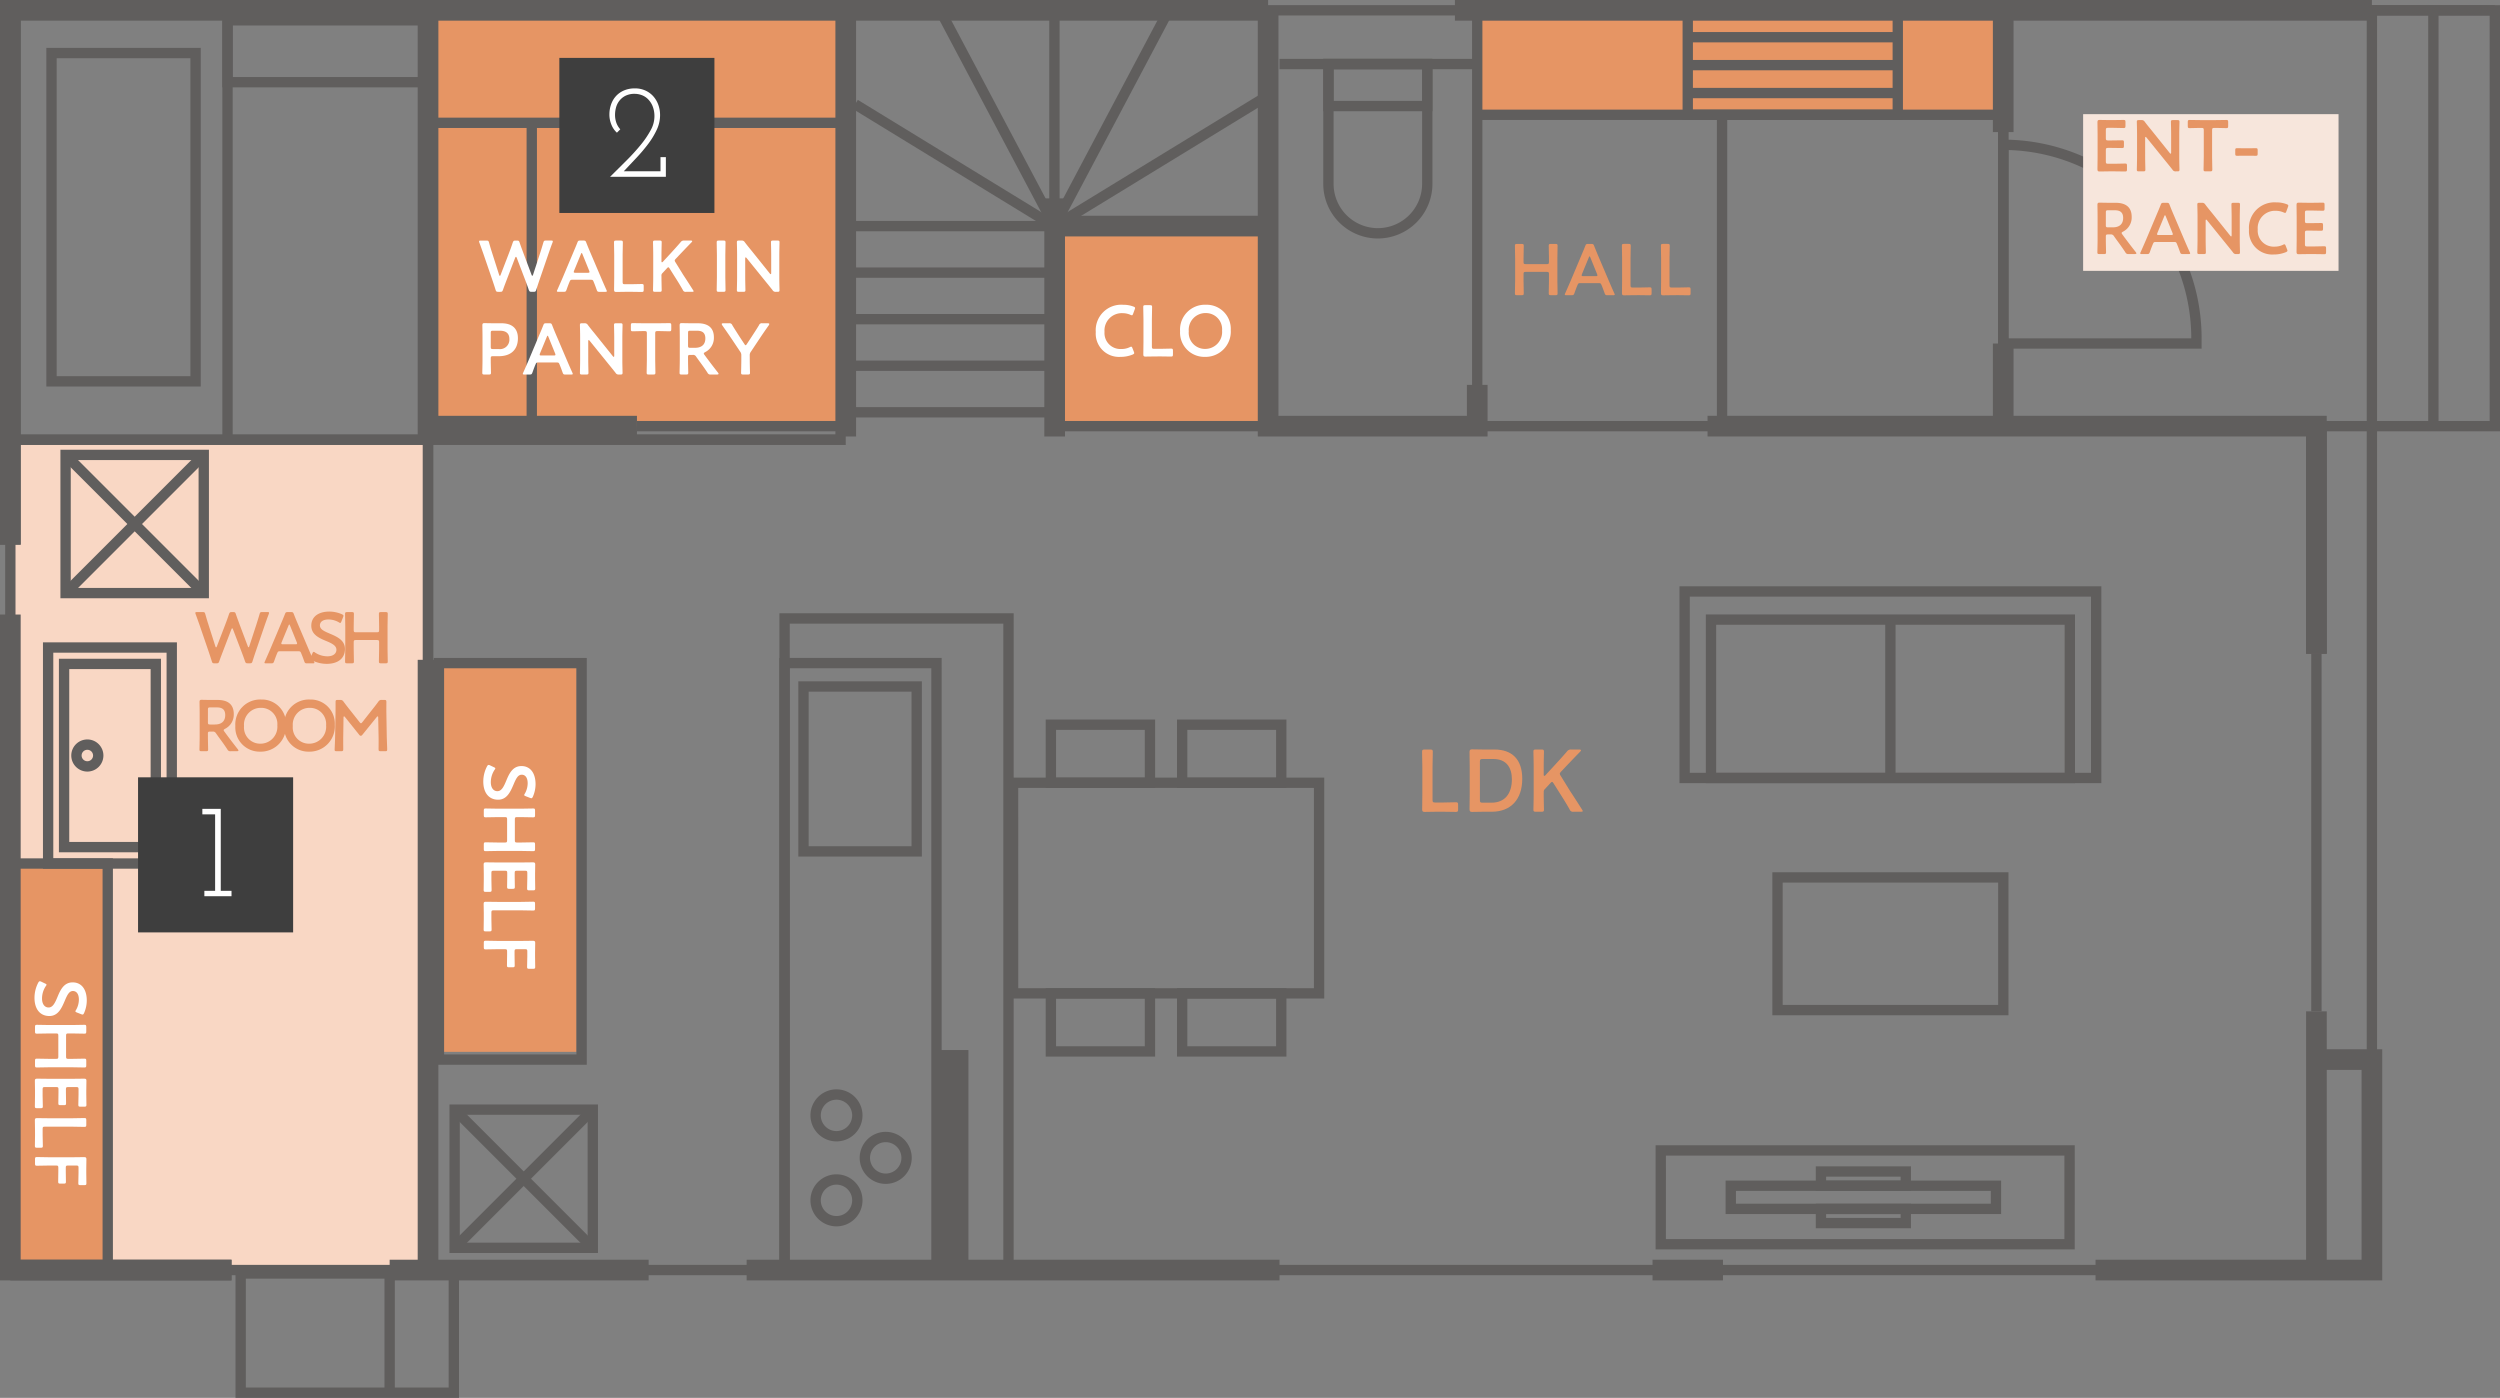 <svg xmlns="http://www.w3.org/2000/svg" width="483.632" height="270.417" viewBox="0 0 483.632 270.417">
  <rect x="0" y="0" width="483.632" height="270.417" fill="#808080" stroke="none"/>
  <g id="グループ_698" data-name="グループ 698" transform="translate(-220 -8723)">
    <g id="グループ_605" data-name="グループ 605" transform="translate(-1259.02 9567.904)">
      <rect id="長方形_1062" data-name="長方形 1062" width="80.806" height="160.643" transform="translate(1481.02 -759.851)" fill="#f9d7c4"/>
      <rect id="長方形_1063" data-name="長方形 1063" width="26.634" height="75.203" transform="translate(1563.933 -716.626)" fill="#e69564"/>
      <rect id="長方形_1064" data-name="長方形 1064" width="18.844" height="78.314" transform="translate(1481.02 -677.854)" fill="#e69564"/>
      <rect id="長方形_1065" data-name="長方形 1065" width="80.806" height="80.441" transform="translate(1561.825 -842.905)" fill="#e69564"/>
      <rect id="長方形_1066" data-name="長方形 1066" width="41.296" height="38.702" transform="translate(1683.045 -801.166)" fill="#e69564"/>
      <rect id="長方形_1067" data-name="長方形 1067" width="19.879" height="101.752" transform="translate(1866.546 -842.577) rotate(90)" fill="#e69564"/>
      <g id="グループ_579" data-name="グループ 579">
        <rect id="長方形_1068" data-name="長方形 1068" width="40.629" height="2" transform="translate(1805.521 -833.305)" fill="#605e5d"/>
        <rect id="長方形_1069" data-name="長方形 1069" width="40.629" height="2" transform="translate(1805.521 -838.706)" fill="#605e5d"/>
        <rect id="長方形_1070" data-name="長方形 1070" width="40.629" height="2" transform="translate(1805.521 -827.904)" fill="#605e5d"/>
        <rect id="長方形_1071" data-name="長方形 1071" width="101.752" height="2" transform="translate(1764.794 -823.698)" fill="#605e5d"/>
      </g>
      <path id="パス_2850" data-name="パス 2850" d="M1847.149-821.7H1804.52v-21.879h42.629Zm-40.629-2h38.629v-17.879H1806.52Z" fill="#605e5d"/>
      <rect id="長方形_1072" data-name="長方形 1072" width="2" height="80.441" transform="translate(1948.761 -842.905)" fill="#605e5d"/>
      <rect id="長方形_1073" data-name="長方形 1073" width="2" height="80.441" transform="translate(1763.794 -842.905)" fill="#605e5d"/>
      <path id="パス_2851" data-name="パス 2851" d="M1938.869-598.208H1480.02v-245.7h458.849Zm-456.849-2h454.849v-241.7H1482.02Z" fill="#605e5d"/>
      <rect id="長方形_1074" data-name="長方形 1074" width="37.78" height="2" transform="translate(1726.545 -833.516)" fill="#605e5d"/>
      <g id="グループ_580" data-name="グループ 580">
        <path id="パス_2852" data-name="パス 2852" d="M1745.569-798.768a10.572,10.572,0,0,1-10.561-10.56v-24.188h21.122v24.188A10.572,10.572,0,0,1,1745.569-798.768Zm-8.561-32.748v22.188a8.57,8.57,0,0,0,8.561,8.56,8.57,8.57,0,0,0,8.561-8.56v-22.188Z" fill="#605e5d"/>
        <path id="パス_2853" data-name="パス 2853" d="M1756.13-823.384h-21.122v-10.132h21.122Zm-19.122-2h17.122v-6.132h-17.122Z" fill="#605e5d"/>
      </g>
      <g id="グループ_581" data-name="グループ 581">
        <rect id="長方形_1075" data-name="長方形 1075" width="38.766" height="2" transform="translate(1644.234 -775.154)" fill="#605e5d"/>
        <rect id="長方形_1076" data-name="長方形 1076" width="38.766" height="2" transform="translate(1644.234 -784.158)" fill="#605e5d"/>
        <rect id="長方形_1077" data-name="長方形 1077" width="38.766" height="2" transform="translate(1644.234 -793.162)" fill="#605e5d"/>
        <rect id="長方形_1078" data-name="長方形 1078" width="38.766" height="2" transform="translate(1644.234 -802.166)" fill="#605e5d"/>
        <rect id="長方形_1079" data-name="長方形 1079" width="2" height="45.185" transform="matrix(0.522, -0.853, 0.853, 0.522, 1643.925, -823.877)" fill="#605e5d"/>
        <rect id="長方形_1080" data-name="長方形 1080" width="2" height="48.735" transform="translate(1659.3 -843.762) rotate(-27.916)" fill="#605e5d"/>
        <rect id="長方形_1081" data-name="長方形 1081" width="42.094" height="4" transform="translate(1683 -803.166)" fill="#605e5d"/>
        <rect id="長方形_1082" data-name="長方形 1082" width="48.731" height="2" transform="translate(1682.48 -802.017) rotate(-31.439)" fill="#605e5d"/>
        <rect id="長方形_1083" data-name="長方形 1083" width="48.736" height="2" transform="matrix(0.468, -0.884, 0.884, 0.468, 1682.116, -801.634)" fill="#605e5d"/>
        <rect id="長方形_1084" data-name="長方形 1084" width="2" height="42.863" transform="translate(1682 -842.577)" fill="#605e5d"/>
      </g>
      <path id="パス_2854" data-name="パス 2854" d="M1483.02-739.54h-4V-844.9h245.322v4H1483.02Z" fill="#605e5d"/>
      <rect id="長方形_1085" data-name="長方形 1085" width="4" height="103.364" transform="translate(1479.02 -842.905)" fill="#605e5d"/>
      <path id="パス_2855" data-name="パス 2855" d="M1523.807-597.208H1479.02V-726.017h4v124.809h40.787Z" fill="#605e5d"/>
      <rect id="長方形_1086" data-name="長方形 1086" width="42.787" height="4" transform="translate(1481.02 -601.208)" fill="#605e5d"/>
      <rect id="長方形_1087" data-name="長方形 1087" width="50.103" height="4" transform="translate(1554.4 -601.208)" fill="#605e5d"/>
      <rect id="長方形_1088" data-name="長方形 1088" width="103.088" height="4" transform="translate(1623.458 -601.208)" fill="#605e5d"/>
      <rect id="長方形_1089" data-name="長方形 1089" width="13.626" height="4" transform="translate(1798.707 -601.208)" fill="#605e5d"/>
      <path id="パス_2856" data-name="パス 2856" d="M1939.869-597.208H1884.41v-4h51.459v-36.715h-8.136v-4h12.136Z" fill="#605e5d"/>
      <rect id="長方形_1090" data-name="長方形 1090" width="177.392" height="4" transform="translate(1760.478 -844.905)" fill="#605e5d"/>
      <rect id="長方形_1091" data-name="長方形 1091" width="78.673" height="2" transform="translate(1882.979 -843.905)" fill="#605e5d"/>
      <rect id="長方形_1092" data-name="長方形 1092" width="4" height="23.555" transform="translate(1864.546 -842.905)" fill="#605e5d"/>
      <rect id="長方形_1093" data-name="長方形 1093" width="4" height="15.984" transform="translate(1864.546 -778.448)" fill="#605e5d"/>
      <rect id="長方形_1094" data-name="長方形 1094" width="4" height="82.525" transform="translate(1559.825 -842.905)" fill="#605e5d"/>
      <rect id="長方形_1095" data-name="長方形 1095" width="4" height="117.72" transform="translate(1559.825 -717.26)" fill="#605e5d"/>
      <rect id="長方形_1096" data-name="長方形 1096" width="4" height="84.441" transform="translate(1640.631 -844.905)" fill="#605e5d"/>
      <path id="パス_2857" data-name="パス 2857" d="M1766.794-760.464h-44.452V-842.9h4v78.441h36.452v-5.992h4Z" fill="#605e5d"/>
      <rect id="長方形_1097" data-name="長方形 1097" width="2" height="57.859" transform="translate(1580.891 -821.146)" fill="#605e5d"/>
      <rect id="長方形_1098" data-name="長方形 1098" width="4" height="46.06" transform="translate(1681.045 -806.524)" fill="#605e5d"/>
      <path id="パス_2858" data-name="パス 2858" d="M1642.631-762.464" fill="none" stroke="#605e5d" stroke-miterlimit="10" stroke-width="4"/>
      <rect id="長方形_1099" data-name="長方形 1099" width="80.806" height="2" transform="translate(1561.825 -822.146)" fill="#605e5d"/>
      <rect id="長方形_1100" data-name="長方形 1100" width="40.414" height="2" transform="translate(1642.631 -766.146)" fill="#605e5d"/>
      <rect id="長方形_1101" data-name="長方形 1101" width="48.213" height="2" transform="translate(1764.794 -763.464)" fill="#605e5d"/>
      <rect id="長方形_1102" data-name="長方形 1102" width="48.214" height="2" transform="translate(1683.045 -763.464)" fill="#605e5d"/>
      <rect id="長方形_1103" data-name="長方形 1103" width="40.391" height="2" transform="translate(1602.24 -763.464)" fill="#605e5d"/>
      <path id="パス_2859" data-name="パス 2859" d="M1929.137-718.424h-4v-42.04H1809.349v-4h119.788Z" fill="#605e5d"/>
      <rect id="長方形_1104" data-name="長方形 1104" width="4" height="44.04" transform="translate(1925.137 -762.464)" fill="#605e5d"/>
      <rect id="長方形_1105" data-name="長方形 1105" width="4" height="50.047" transform="translate(1925.137 -649.255)" fill="#605e5d"/>
      <rect id="長方形_1106" data-name="長方形 1106" width="2" height="69.168" transform="translate(1926.137 -718.424)" fill="#605e5d"/>
      <rect id="長方形_1107" data-name="長方形 1107" width="40.415" height="4" transform="translate(1561.825 -764.464)" fill="#605e5d"/>
      <rect id="長方形_1108" data-name="長方形 1108" width="2.061" height="82.525" transform="translate(1560.795 -760.379)" fill="#605e5d"/>
      <g id="グループ_582" data-name="グループ 582">
        <path id="パス_2860" data-name="パス 2860" d="M1513.246-676.854H1487.33V-720.64h25.916Zm-23.916-2h21.916V-718.64H1489.33Z" fill="#605e5d"/>
        <path id="パス_2861" data-name="パス 2861" d="M1510.16-680.027h-19.744v-37.44h19.744Zm-17.744-2h15.744v-33.44h-15.744Z" fill="#605e5d"/>
        <path id="パス_2862" data-name="パス 2862" d="M1495.917-695.639a3.111,3.111,0,0,1-3.108-3.108,3.111,3.111,0,0,1,3.108-3.108,3.111,3.111,0,0,1,3.108,3.108A3.111,3.111,0,0,1,1495.917-695.639Zm0-4.216a1.109,1.109,0,0,0-1.108,1.108,1.109,1.109,0,0,0,1.108,1.108,1.109,1.109,0,0,0,1.108-1.108A1.109,1.109,0,0,0,1495.917-699.855Z" fill="#605e5d"/>
      </g>
      <g id="グループ_583" data-name="グループ 583">
        <path id="パス_2863" data-name="パス 2863" d="M1519.438-729.165h-28.73V-757.9h28.73Zm-26.73-2h24.73V-755.9h-24.73Z" fill="#605e5d"/>
        <rect id="長方形_1109" data-name="長方形 1109" width="37.803" height="2" transform="translate(1491.001 -730.872) rotate(-45)" fill="#605e5d"/>
        <rect id="長方形_1110" data-name="長方形 1110" width="2" height="37.803" transform="translate(1491.001 -756.189) rotate(-45)" fill="#605e5d"/>
      </g>
      <g id="グループ_587" data-name="グループ 587">
        <path id="パス_2864" data-name="パス 2864" d="M1661.184-598.208H1629.8V-717.625h31.389Zm-29.389-2h27.389V-715.625H1631.8Z" fill="#605e5d"/>
        <g id="グループ_585" data-name="グループ 585">
          <g id="グループ_584" data-name="グループ 584">
            <path id="パス_2865" data-name="パス 2865" d="M1640.839-607.659a5.041,5.041,0,0,1-5.035-5.036,5.04,5.04,0,0,1,5.035-5.035,5.041,5.041,0,0,1,5.035,5.035A5.041,5.041,0,0,1,1640.839-607.659Zm0-8.071a3.038,3.038,0,0,0-3.035,3.035,3.039,3.039,0,0,0,3.035,3.036,3.039,3.039,0,0,0,3.035-3.036A3.038,3.038,0,0,0,1640.839-615.73Z" fill="#605e5d"/>
            <path id="パス_2866" data-name="パス 2866" d="M1640.839-624.095a5.041,5.041,0,0,1-5.035-5.035,5.041,5.041,0,0,1,5.035-5.036,5.041,5.041,0,0,1,5.035,5.036A5.041,5.041,0,0,1,1640.839-624.095Zm0-8.071a3.039,3.039,0,0,0-3.035,3.036,3.039,3.039,0,0,0,3.035,3.035,3.039,3.039,0,0,0,3.035-3.035A3.039,3.039,0,0,0,1640.839-632.166Z" fill="#605e5d"/>
          </g>
          <path id="パス_2867" data-name="パス 2867" d="M1650.364-615.877a5.041,5.041,0,0,1-5.035-5.036,5.041,5.041,0,0,1,5.035-5.035,5.041,5.041,0,0,1,5.036,5.035A5.041,5.041,0,0,1,1650.364-615.877Zm0-8.071a3.038,3.038,0,0,0-3.035,3.035,3.039,3.039,0,0,0,3.035,3.036,3.04,3.04,0,0,0,3.036-3.036A3.039,3.039,0,0,0,1650.364-623.948Z" fill="#605e5d"/>
        </g>
        <g id="グループ_586" data-name="グループ 586">
          <path id="パス_2868" data-name="パス 2868" d="M1657.357-679.2h-23.9v-33.9h23.9Zm-21.9-2h19.9v-29.9h-19.9Z" fill="#605e5d"/>
        </g>
      </g>
      <g id="グループ_588" data-name="グループ 588">
        <path id="パス_2869" data-name="パス 2869" d="M1594.7-602.512h-28.729v-28.73H1594.7Zm-26.729-2H1592.7v-24.73h-24.729Z" fill="#605e5d"/>
        <rect id="長方形_1111" data-name="長方形 1111" width="2" height="37.802" transform="translate(1566.26 -629.535) rotate(-44.999)" fill="#605e5d"/>
        <rect id="長方形_1112" data-name="長方形 1112" width="37.802" height="2" transform="translate(1566.26 -604.219) rotate(-45)" fill="#605e5d"/>
      </g>
      <g id="グループ_591" data-name="グループ 591">
        <path id="パス_2870" data-name="パス 2870" d="M1735.2-651.73H1674v-42.748H1735.2Zm-59.194-2H1733.2v-38.748H1676Z" fill="#605e5d"/>
        <g id="グループ_589" data-name="グループ 589">
          <path id="パス_2871" data-name="パス 2871" d="M1727.883-692.478h-21.169v-13.23h21.169Zm-19.169-2h17.169v-9.23h-17.169Z" fill="#605e5d"/>
          <path id="パス_2872" data-name="パス 2872" d="M1702.484-692.478h-21.169v-13.23h21.169Zm-19.169-2h17.169v-9.23h-17.169Z" fill="#605e5d"/>
        </g>
        <g id="グループ_590" data-name="グループ 590">
          <path id="パス_2873" data-name="パス 2873" d="M1727.883-640.5h-21.169v-13.23h21.169Zm-19.169-2h17.169v-9.23h-17.169Z" fill="#605e5d"/>
          <path id="パス_2874" data-name="パス 2874" d="M1702.484-640.5h-21.169v-13.23h21.169Zm-19.169-2h17.169v-9.23h-17.169Z" fill="#605e5d"/>
        </g>
      </g>
      <g id="グループ_592" data-name="グループ 592">
        <rect id="長方形_1113" data-name="長方形 1113" width="2" height="48.765" transform="translate(1865.546 -822.052)" fill="#605e5d"/>
        <path id="パス_2875" data-name="パス 2875" d="M1904.928-777.448h-39.382v-40.445h1a38.426,38.426,0,0,1,38.382,38.383Zm-37.382-2h35.382v-.062a36.426,36.426,0,0,0-35.382-36.369Z" fill="#605e5d"/>
      </g>
      <path id="パス_2876" data-name="パス 2876" d="M1867.565-648.5h-45.68v-27.662h45.68Zm-43.68-2h41.68v-23.662h-41.68Z" fill="#605e5d"/>
      <g id="グループ_593" data-name="グループ 593">
        <path id="パス_2877" data-name="パス 2877" d="M1885.53-693.4h-81.611v-38.084h81.611Zm-79.611-2h77.611v-34.084h-77.611Z" fill="#605e5d"/>
        <path id="パス_2878" data-name="パス 2878" d="M1880.433-693.4h-71.416v-32.639h71.416Zm-69.416-2h67.416v-28.639h-67.416Z" fill="#605e5d"/>
        <rect id="長方形_1114" data-name="長方形 1114" width="2" height="30.639" transform="translate(1843.725 -725.042)" fill="#605e5d"/>
      </g>
      <g id="グループ_595" data-name="グループ 595">
        <path id="パス_2879" data-name="パス 2879" d="M1880.384-603.208H1799.3v-20.147h81.089Zm-79.089-2h77.089v-16.147H1801.3Z" fill="#605e5d"/>
        <g id="グループ_594" data-name="グループ 594">
          <path id="パス_2880" data-name="パス 2880" d="M1848.7-614.519H1830.29v-4.756H1848.7Zm-16.411-2H1846.7v-.756H1832.29Z" fill="#605e5d"/>
          <path id="パス_2881" data-name="パス 2881" d="M1848.7-607.288H1830.29v-4.755H1848.7Zm-16.411-2H1846.7v-.755H1832.29Z" fill="#605e5d"/>
          <path id="パス_2882" data-name="パス 2882" d="M1866.145-610.043h-53.3v-6.476h53.3Zm-51.3-2h49.3v-2.476h-49.3Z" fill="#605e5d"/>
        </g>
      </g>
      <path id="パス_2883" data-name="パス 2883" d="M1675.115-598.208H1629.8V-726.26h45.32Zm-43.32-2h41.32V-724.26H1631.8Z" fill="#605e5d"/>
      <rect id="長方形_1115" data-name="長方形 1115" width="6" height="42.233" transform="translate(1660.363 -641.773)" fill="#605e5d"/>
      <g id="グループ_596" data-name="グループ 596">
        <rect id="長方形_1116" data-name="長方形 1116" width="2" height="81.12" transform="translate(1522.035 -840.971)" fill="#605e5d"/>
        <path id="パス_2884" data-name="パス 2884" d="M1517.855-770.132h-29.87v-65.51h29.87Zm-27.87-2h25.87v-61.51h-25.87Z" fill="#605e5d"/>
        <path id="パス_2885" data-name="パス 2885" d="M1562.825-828.005h-40.79v-13.966h40.79Zm-38.79-2h36.79v-9.966h-36.79Z" fill="#605e5d"/>
      </g>
      <path id="パス_2886" data-name="パス 2886" d="M1592.534-638.923h-29.6v-78.7h29.6Zm-27.6-2h25.6v-74.7h-25.6Z" fill="#605e5d"/>
      <path id="パス_2887" data-name="パス 2887" d="M1567.815-574.487H1524.58v-25.056h43.235Zm-41.235-2h39.235v-21.056H1526.58Z" fill="#605e5d"/>
      <rect id="長方形_1117" data-name="長方形 1117" width="2" height="23.056" transform="translate(1553.4 -598.543)" fill="#605e5d"/>
      <path id="パス_2888" data-name="パス 2888" d="M1962.652-761.464h-97.106v-82.441h97.106Zm-95.106-2h93.106v-78.441h-93.106Z" fill="#605e5d"/>
      <rect id="長方形_1118" data-name="長方形 1118" width="2" height="59.588" transform="translate(1811.156 -822.052)" fill="#605e5d"/>
      <path id="パス_2889" data-name="パス 2889" d="M1500.863-598.208H1480.02v-80.646h20.843Zm-18.843-2h16.843v-76.646H1482.02Z" fill="#605e5d"/>
      <rect id="長方形_1119" data-name="長方形 1119" width="161.467" height="2.061" transform="translate(1481.164 -760.881)" fill="#605e5d"/>
      <g id="グループ_597" data-name="グループ 597">
        <path id="パス_2890" data-name="パス 2890" d="M1756.879-687.871c-.8,0-2.142.035-2.261.035-.356,0-.475-.12-.475-.477,0-.119.034-1.955.034-2.906v-5.287c0-.986-.051-2.856-.051-2.975,0-.356.1-.425.492-.425h1.088c.392,0,.493.069.493.425,0,.119-.051,1.989-.051,2.975v6.341c0,.424.085.509.51.509h1.547c.816,0,2.346-.05,2.465-.05.356,0,.425.1.425.493v.883c0,.391-.069.494-.425.494-.119,0-1.649-.035-2.465-.035Z" fill="#e69564"/>
        <path id="パス_2891" data-name="パス 2891" d="M1766.042-687.871c-.8,0-2.142.035-2.261.035-.374,0-.476-.137-.476-.544.017-.952.034-2.024.034-2.839v-5.338c0-.833-.017-1.853-.034-2.839,0-.407.1-.544.476-.544.119,0,1.462.034,2.261.034h2.091c3.365,0,5.371,1.87,5.371,5.66,0,3.961-2.176,6.375-5.915,6.375Zm-.731-2.26c0,.425.084.509.51.509h1.717c2.668,0,3.96-1.819,3.96-4.521,0-2.295-1.088-3.927-3.553-3.927h-2.124c-.426,0-.51.085-.51.51Z" fill="#e69564"/>
        <path id="パス_2892" data-name="パス 2892" d="M1777.653-691.271c0,.986.051,2.857.051,2.976,0,.356-.1.424-.493.424h-1.054c-.391,0-.493-.068-.493-.424,0-.119.051-1.99.051-2.976v-5.235c0-.986-.051-2.856-.051-2.975,0-.356.1-.425.493-.425h1.054c.391,0,.493.069.493.425,0,.119-.051,1.989-.051,2.975v1.428c0,.187.033.272.118.272a.321.321,0,0,0,.222-.136l1.853-2.006c.7-.764,1.359-1.479,2.3-2.567a.9.9,0,0,1,.849-.391h1.547c.221,0,.323.051.323.154,0,.067-.034.135-.135.237-1.344,1.377-2.075,2.159-2.942,3.06l-.781.833c-.153.17-.238.289-.238.408a.9.9,0,0,0,.17.391l1.836,2.975c.645.969,1.257,1.921,2.294,3.553a.673.673,0,0,1,.136.288c0,.1-.119.136-.374.136h-1.393a.682.682,0,0,1-.766-.442c-.714-1.258-1.258-2.125-1.835-3.025l-1.275-2.023c-.12-.187-.2-.272-.289-.272-.1,0-.187.068-.324.22l-1.053,1.14a.736.736,0,0,0-.238.611Z" fill="#e69564"/>
      </g>
      <g id="グループ_598" data-name="グループ 598">
        <path id="パス_2893" data-name="パス 2893" d="M1773.754-790.6c0,.812.042,2.353.042,2.452,0,.294-.084.349-.406.349h-.9c-.322,0-.406-.055-.406-.349,0-.1.042-1.64.042-2.452v-4.314c0-.813-.042-2.354-.042-2.452,0-.294.084-.35.406-.35h.9c.322,0,.406.056.406.35,0,.1-.042,1.639-.042,2.452v.686c0,.35.069.42.42.42h4.076c.351,0,.421-.07.421-.42v-.686c0-.813-.043-2.354-.043-2.452,0-.294.084-.35.406-.35h.9c.322,0,.406.056.406.35,0,.1-.041,1.639-.041,2.452v4.314c0,.812.041,2.353.041,2.452,0,.294-.084.349-.406.349h-.9c-.322,0-.406-.055-.406-.349,0-.1.043-1.64.043-2.452v-1.289c0-.35-.07-.42-.421-.42h-4.076c-.351,0-.42.07-.42.42Z" fill="#e69564"/>
        <path id="パス_2894" data-name="パス 2894" d="M1784.8-790.136c-.364,0-.462.029-.588.336-.2.462-.379.939-.617,1.612-.125.336-.2.391-.56.391h-.98c-.224,0-.323-.027-.323-.139a.619.619,0,0,1,.084-.239c.435-.98.743-1.68,1.037-2.367l2-4.749c.252-.6.546-1.274.84-2.031.127-.336.2-.392.561-.392h.6c.366,0,.436.056.561.392.3.757.574,1.429.827,2.017l2.017,4.735c.308.728.617,1.428,1.05,2.4a.587.587,0,0,1,.084.239c0,.112-.1.139-.322.139H1790c-.364,0-.435-.055-.561-.391-.238-.673-.419-1.15-.616-1.612-.126-.307-.21-.336-.589-.336Zm.252-1.737a.656.656,0,0,0-.056.238c0,.126.1.155.322.155h2.4c.223,0,.322-.029.322-.155a.642.642,0,0,0-.057-.238l-1.3-3.207c-.056-.141-.1-.225-.155-.225-.041,0-.1.071-.154.225Z" fill="#e69564"/>
        <path id="パス_2895" data-name="パス 2895" d="M1795.048-787.8c-.658,0-1.765.029-1.863.029-.294,0-.392-.1-.392-.393,0-.1.028-1.61.028-2.4v-4.356c0-.813-.043-2.354-.043-2.452,0-.294.084-.35.407-.35h.9c.322,0,.406.056.406.35,0,.1-.041,1.639-.041,2.452v5.225c0,.349.07.419.42.419h1.275c.672,0,1.932-.042,2.031-.042.294,0,.35.084.35.407v.728c0,.323-.056.407-.35.407-.1,0-1.359-.029-2.031-.029Z" fill="#e69564"/>
        <path id="パス_2896" data-name="パス 2896" d="M1802.594-787.8c-.658,0-1.765.029-1.863.029-.295,0-.392-.1-.392-.393,0-.1.027-1.61.027-2.4v-4.356c0-.813-.041-2.354-.041-2.452,0-.294.084-.35.406-.35h.9c.322,0,.406.056.406.35,0,.1-.043,1.639-.043,2.452v5.225c0,.349.07.419.42.419h1.275c.672,0,1.934-.042,2.032-.042.294,0,.349.084.349.407v.728c0,.323-.055.407-.349.407-.1,0-1.36-.029-2.032-.029Z" fill="#e69564"/>
      </g>
      <g id="グループ_599" data-name="グループ 599">
        <path id="パス_2897" data-name="パス 2897" d="M1522.163-718.933c-.252.66-.477,1.234-.728,1.962-.126.336-.2.392-.561.392h-.336c-.364,0-.435-.056-.546-.406-.224-.729-.421-1.3-.644-1.975l-1.7-4.959c-.238-.672-.462-1.316-.784-2.185a.629.629,0,0,1-.056-.238c0-.126.1-.154.322-.154h1.079c.364,0,.434.056.532.406.225.813.406,1.4.616,2.059l1.331,4.175c.042.126.084.181.14.181s.1-.055.141-.168l1.583-4.118c.265-.7.49-1.3.769-2.143.127-.336.2-.392.561-.392h.224c.365,0,.434.056.546.406.28.826.519,1.443.771,2.129l1.541,4.1c.042.112.084.168.139.168s.1-.056.141-.183l1.358-4.16c.21-.658.393-1.246.63-2.059.1-.35.169-.406.534-.406h.98c.224,0,.322.028.322.154a.629.629,0,0,1-.056.238c-.336.869-.546,1.5-.785,2.171l-1.709,4.987c-.224.658-.419,1.247-.644,1.961-.112.35-.182.406-.546.406h-.351c-.364,0-.434-.056-.56-.392-.252-.743-.476-1.331-.714-1.962l-1.611-4.229c-.042-.112-.1-.183-.154-.183s-.1.057-.154.183Z" fill="#e69564"/>
        <path id="パス_2898" data-name="パス 2898" d="M1533.249-718.918c-.364,0-.462.028-.588.336-.2.462-.378.939-.616,1.611-.126.336-.2.392-.561.392h-.98c-.224,0-.322-.027-.322-.14a.6.6,0,0,1,.084-.238c.434-.98.742-1.681,1.037-2.367l2-4.749c.252-.6.546-1.275.839-2.031.127-.336.2-.392.561-.392h.6c.364,0,.434.056.56.392.294.756.574,1.429.826,2.017l2.017,4.735c.308.728.617,1.428,1.051,2.4a.6.6,0,0,1,.084.238c0,.113-.1.14-.323.14h-1.078c-.364,0-.434-.056-.56-.392-.239-.672-.42-1.149-.616-1.611-.126-.308-.21-.336-.588-.336Zm.253-1.737a.634.634,0,0,0-.057.238c0,.126.1.154.323.154h2.4c.224,0,.322-.028.322-.154a.629.629,0,0,0-.056-.238l-1.3-3.207c-.056-.141-.1-.225-.153-.225s-.1.07-.155.225Z" fill="#e69564"/>
        <path id="パス_2899" data-name="パス 2899" d="M1545.753-719.352c0,1.807-1.358,2.872-3.516,2.872a6.3,6.3,0,0,1-2.941-.729c-.182-.1-.267-.183-.267-.309a.752.752,0,0,1,.085-.28l.35-.728c.084-.182.14-.28.238-.28a.548.548,0,0,1,.267.14,4.379,4.379,0,0,0,2.394.729c1.051,0,1.738-.491,1.738-1.275,0-.812-.9-1.247-2.06-1.723-1.358-.56-2.8-1.247-2.8-2.927,0-1.738,1.387-2.733,3.516-2.733a6.121,6.121,0,0,1,2.409.519c.2.1.294.168.294.294a.826.826,0,0,1-.069.266l-.323.827c-.084.2-.14.294-.224.294a.57.57,0,0,1-.281-.126,4.074,4.074,0,0,0-1.989-.546c-1.12,0-1.666.49-1.666,1.148,0,.729.728,1.093,1.891,1.583C1544.269-721.72,1545.753-721.033,1545.753-719.352Z" fill="#e69564"/>
        <path id="パス_2900" data-name="パス 2900" d="M1547.444-719.38c0,.812.042,2.353.042,2.451,0,.294-.084.35-.406.35h-.9c-.323,0-.407-.056-.407-.35,0-.1.042-1.639.042-2.451v-4.314c0-.813-.042-2.354-.042-2.452,0-.294.084-.35.407-.35h.9c.322,0,.406.056.406.35,0,.1-.042,1.639-.042,2.452v.685c0,.351.071.421.42.421h4.076c.351,0,.421-.07.421-.421v-.685c0-.813-.042-2.354-.042-2.452,0-.294.084-.35.407-.35h.9c.322,0,.406.056.406.35,0,.1-.042,1.639-.042,2.452v4.314c0,.812.042,2.353.042,2.451,0,.294-.084.35-.406.35h-.9c-.323,0-.407-.056-.407-.35,0-.1.042-1.639.042-2.451v-1.289c0-.35-.07-.42-.421-.42h-4.076c-.349,0-.42.07-.42.42Z" fill="#e69564"/>
        <path id="パス_2901" data-name="パス 2901" d="M1519.242-702.38c0,.812.042,2.353.042,2.451,0,.294-.084.35-.406.35h-.868c-.323,0-.407-.056-.407-.35,0-.1.042-1.639.042-2.451v-4.343c0-.686-.014-1.569-.028-2.353,0-.336.084-.448.393-.448.1,0,1.2.028,1.862.028h1.233c1.807,0,3.138.7,3.138,2.731a3.072,3.072,0,0,1-1.7,2.858c-.168.1-.252.168-.252.252a.508.508,0,0,0,.14.28l.448.616c.673.9,1.233,1.639,2.157,2.816a.466.466,0,0,1,.112.224c0,.1-.126.14-.336.14h-1.163a.6.6,0,0,1-.644-.35c-.588-.9-1.12-1.625-1.639-2.325l-.56-.785a.66.66,0,0,0-.672-.336h-.477c-.35,0-.42.07-.42.42Zm0-2.788c0,.351.07.42.42.42h.939c1.05,0,1.989-.448,1.989-1.82,0-1.219-.756-1.486-1.625-1.486h-1.3c-.35,0-.42.071-.42.421Z" fill="#e69564"/>
        <path id="パス_2902" data-name="パス 2902" d="M1534.353-704.664a4.89,4.89,0,0,1-5.03,5.169,4.7,4.7,0,0,1-4.776-4.973,4.809,4.809,0,0,1,5-5.112A4.674,4.674,0,0,1,1534.353-704.664Zm-8.125.211a3.131,3.131,0,0,0,3.151,3.417,3.271,3.271,0,0,0,3.292-3.543,3.127,3.127,0,0,0-3.165-3.391A3.243,3.243,0,0,0,1526.228-704.453Z" fill="#e69564"/>
        <path id="パス_2903" data-name="パス 2903" d="M1543.788-704.664a4.889,4.889,0,0,1-5.028,5.169,4.706,4.706,0,0,1-4.778-4.973,4.81,4.81,0,0,1,5-5.112A4.674,4.674,0,0,1,1543.788-704.664Zm-8.124.211a3.131,3.131,0,0,0,3.151,3.417,3.271,3.271,0,0,0,3.292-3.543,3.128,3.128,0,0,0-3.166-3.391A3.243,3.243,0,0,0,1535.664-704.453Z" fill="#e69564"/>
        <path id="パス_2904" data-name="パス 2904" d="M1545.422-702.507c-.015.49,0,2.186,0,2.508,0,.351-.07.42-.421.42h-.84c-.308,0-.406-.069-.406-.28,0-.2.084-1.723.1-2.732l.07-4.187c.013-.7.013-2.018.013-2.3,0-.35.056-.42.407-.42h.462a.673.673,0,0,1,.673.336c.392.532.8,1.051,1.2,1.555l1.905,2.409c.112.14.183.211.266.211s.155-.071.266-.211l1.863-2.367c.407-.5.827-1.05,1.233-1.6a.671.671,0,0,1,.673-.336h.462c.35,0,.42.07.42.42,0,.21-.014,1.3,0,2.3l.07,4.187c.013.743.084,2.382.084,2.592,0,.378-.042.42-.392.42h-.854c-.351,0-.421-.069-.421-.42,0-.406.028-1.737,0-2.493l-.07-3.6c0-.139-.042-.223-.1-.223s-.112.042-.182.126l-2.8,3.46a.383.383,0,0,1-.294.168.375.375,0,0,1-.28-.168l-2.773-3.46c-.071-.084-.126-.126-.183-.126s-.1.084-.1.223Z" fill="#e69564"/>
      </g>
      <rect id="長方形_1120" data-name="長方形 1120" width="49.409" height="30.313" transform="translate(1882.008 -822.82)" fill="#f7e6dc"/>
      <g id="グループ_600" data-name="グループ 600">
        <path id="パス_2905" data-name="パス 2905" d="M1888.111-813.225c.673,0,1.934-.042,2.032-.042.293,0,.35.084.35.407v.728c0,.322-.057.406-.35.406-.1,0-1.359-.028-2.032-.028h-1.078c-.658,0-1.764.028-1.863.028-.308,0-.392-.112-.392-.448.014-.784.028-1.667.028-2.339v-4.4c0-.687-.014-1.625-.028-2.34,0-.336.084-.448.392-.448.1,0,1.2.028,1.863.028h.784c.673,0,1.934-.028,2.032-.028.294,0,.35.084.35.406v.757c0,.322-.056.406-.35.406-.1,0-1.359-.042-2.032-.042h-.994c-.35,0-.421.07-.421.42v1.6c0,.35.071.42.421.42h.7c.659,0,1.933-.028,2.032-.028.294,0,.349.084.349.407v.686c0,.321-.055.406-.349.406-.1,0-1.373-.028-2.032-.028h-.7c-.35,0-.421.07-.421.42v2.228c0,.349.071.419.421.419Z" fill="#e69564"/>
        <path id="パス_2906" data-name="パス 2906" d="M1894.005-814.556c0,.813.042,2.354.042,2.453,0,.293-.084.349-.406.349h-.841c-.322,0-.406-.056-.406-.349,0-.1.042-1.64.042-2.453v-4.454c0-.784-.042-2.213-.042-2.311,0-.294.084-.35.406-.35h.463a.672.672,0,0,1,.672.336c.434.574.882,1.121,1.331,1.667l3.5,4.37c.069.084.126.126.168.126.069,0,.1-.084.1-.223v-3.474c0-.813-.042-2.354-.042-2.452,0-.294.084-.35.406-.35h.841c.323,0,.407.056.407.35,0,.1-.042,1.639-.042,2.452v4.454c0,.771.042,2.213.042,2.312,0,.293-.084.349-.407.349h-.28a.661.661,0,0,1-.673-.336c-.42-.532-.826-1.036-1.288-1.6l-3.727-4.6c-.069-.084-.125-.126-.167-.126-.071,0-.1.084-.1.223Z" fill="#e69564"/>
        <path id="パス_2907" data-name="パス 2907" d="M1906.956-814.556c0,.813.042,2.354.042,2.453,0,.293-.084.349-.406.349h-.883c-.322,0-.406-.056-.406-.349,0-.1.042-1.64.042-2.453v-5.182c0-.35-.07-.42-.42-.42h-.435c-.588,0-1.793.042-1.89.042-.294,0-.351-.084-.351-.406v-.771c0-.322.057-.406.351-.406.1,0,1.373.028,2.031.028h3.054c.658,0,1.932-.028,2.031-.028.294,0,.349.084.349.406v.771c0,.322-.055.406-.349.406-.1,0-1.3-.042-1.892-.042h-.448c-.35,0-.42.07-.42.42Z" fill="#e69564"/>
        <path id="パス_2908" data-name="パス 2908" d="M1913.044-814.779c-.448,0-1.092.013-1.274.013-.294,0-.336-.084-.336-.406v-.658c0-.322.042-.406.336-.406.182,0,.826.014,1.274.014h1.191c.434,0,1.023-.014,1.2-.014.294,0,.336.084.336.406v.658c0,.322-.042.406-.336.406-.181,0-.77-.013-1.2-.013Z" fill="#e69564"/>
        <path id="パス_2909" data-name="パス 2909" d="M1886.4-798.556c0,.813.042,2.354.042,2.453,0,.293-.084.349-.405.349h-.869c-.322,0-.406-.056-.406-.349,0-.1.042-1.64.042-2.453V-802.9c0-.687-.014-1.57-.028-2.354,0-.336.084-.448.392-.448.1,0,1.2.028,1.863.028h1.233c1.807,0,3.137.7,3.137,2.732a3.071,3.071,0,0,1-1.694,2.857c-.169.1-.253.168-.253.252a.5.5,0,0,0,.141.28l.448.616c.672.9,1.232,1.639,2.157,2.816a.477.477,0,0,1,.112.225c0,.1-.127.139-.336.139h-1.163a.6.6,0,0,1-.644-.349c-.589-.9-1.121-1.625-1.639-2.326l-.56-.785a.661.661,0,0,0-.673-.336h-.476c-.35,0-.421.071-.421.42Zm0-2.787c0,.351.071.42.421.42h.939c1.05,0,1.989-.448,1.989-1.82,0-1.219-.757-1.485-1.625-1.485h-1.3c-.35,0-.421.07-.421.42Z" fill="#e69564"/>
        <path id="パス_2910" data-name="パス 2910" d="M1896.119-798.093c-.364,0-.462.029-.588.336-.2.462-.379.939-.617,1.612-.126.335-.195.391-.56.391h-.98c-.225,0-.322-.027-.322-.139a.587.587,0,0,1,.084-.239c.433-.98.742-1.68,1.036-2.367l2-4.749c.253-.6.547-1.274.841-2.03.126-.337.2-.393.56-.393h.6c.364,0,.434.056.56.393.294.756.574,1.428.827,2.016l2.017,4.735c.309.728.616,1.428,1.051,2.395a.622.622,0,0,1,.084.239c0,.112-.1.139-.322.139h-1.08c-.363,0-.433-.056-.559-.391-.238-.673-.421-1.15-.616-1.612-.126-.307-.211-.336-.589-.336Zm.252-1.737a.637.637,0,0,0-.056.238c0,.126.1.155.323.155h2.394c.225,0,.322-.029.322-.155a.631.631,0,0,0-.055-.238l-1.3-3.208c-.056-.14-.1-.224-.154-.224s-.1.071-.155.224Z" fill="#e69564"/>
        <path id="パス_2911" data-name="パス 2911" d="M1905.709-798.556c0,.813.042,2.354.042,2.453,0,.293-.084.349-.406.349h-.841c-.322,0-.406-.056-.406-.349,0-.1.042-1.64.042-2.453v-4.454c0-.784-.042-2.213-.042-2.311,0-.294.084-.35.406-.35h.463a.672.672,0,0,1,.672.336c.434.574.882,1.121,1.331,1.667l3.5,4.37c.069.084.126.126.168.126.069,0,.1-.084.1-.223v-3.474c0-.813-.042-2.354-.042-2.452,0-.294.084-.35.407-.35h.84c.323,0,.407.056.407.35,0,.1-.042,1.639-.042,2.452v4.454c0,.771.042,2.213.042,2.312,0,.293-.084.349-.407.349h-.28a.661.661,0,0,1-.673-.336c-.42-.532-.826-1.036-1.288-1.6l-3.726-4.6q-.1-.126-.168-.126c-.071,0-.1.084-.1.223Z" fill="#e69564"/>
        <path id="パス_2912" data-name="パス 2912" d="M1921.531-796.412c0,.126-.1.2-.307.294a6.134,6.134,0,0,1-2.368.448,4.5,4.5,0,0,1-4.762-4.8,4.937,4.937,0,0,1,5.28-5.28,5.5,5.5,0,0,1,2.018.35c.21.084.307.154.307.28a.837.837,0,0,1-.069.267l-.309.84c-.084.21-.126.294-.238.294a.753.753,0,0,1-.28-.084,3.78,3.78,0,0,0-1.5-.322,3.353,3.353,0,0,0-3.517,3.613,3.086,3.086,0,0,0,3.25,3.321,3.645,3.645,0,0,0,1.625-.351.665.665,0,0,1,.28-.1c.113,0,.168.084.252.293l.267.673A.826.826,0,0,1,1921.531-796.412Z" fill="#e69564"/>
        <path id="パス_2913" data-name="パス 2913" d="M1926.625-797.225c.673,0,1.934-.042,2.031-.042.294,0,.351.084.351.407v.728c0,.322-.057.406-.351.406-.1,0-1.358-.028-2.031-.028h-1.078c-.658,0-1.765.028-1.863.028-.308,0-.392-.112-.392-.448.014-.784.027-1.667.027-2.339v-4.4c0-.687-.013-1.625-.027-2.34,0-.336.084-.448.392-.448.1,0,1.205.028,1.863.028h.784c.673,0,1.934-.028,2.031-.028.294,0,.351.084.351.406v.757c0,.322-.057.406-.351.406-.1,0-1.358-.042-2.031-.042h-.994c-.351,0-.421.07-.421.42v1.6c0,.35.07.42.421.42h.7c.658,0,1.933-.028,2.031-.028.294,0,.35.084.35.407v.686c0,.321-.056.406-.35.406-.1,0-1.373-.028-2.031-.028h-.7c-.351,0-.421.07-.421.42v2.228c0,.349.07.419.421.419Z" fill="#e69564"/>
      </g>
      <g id="グループ_601" data-name="グループ 601">
        <path id="パス_2914" data-name="パス 2914" d="M1698.437-776.607c0,.126-.1.2-.307.294a6.132,6.132,0,0,1-2.367.448,4.5,4.5,0,0,1-4.763-4.8,4.936,4.936,0,0,1,5.28-5.28,5.525,5.525,0,0,1,2.018.349c.21.084.307.155.307.281a.826.826,0,0,1-.069.266l-.308.84c-.084.211-.126.295-.239.295a.753.753,0,0,1-.28-.084,3.781,3.781,0,0,0-1.5-.322,3.354,3.354,0,0,0-3.517,3.613,3.085,3.085,0,0,0,3.25,3.32,3.656,3.656,0,0,0,1.625-.35.671.671,0,0,1,.281-.1c.112,0,.168.084.252.294l.266.673A.813.813,0,0,1,1698.437-776.607Z" fill="#fff"/>
        <path id="パス_2915" data-name="パス 2915" d="M1702.453-775.949c-.658,0-1.765.028-1.863.028-.294,0-.392-.1-.392-.392,0-.1.028-1.611.028-2.4v-4.356c0-.813-.042-2.354-.042-2.453,0-.293.084-.349.406-.349h.9c.323,0,.407.056.407.349,0,.1-.042,1.64-.042,2.453v5.224c0,.35.07.42.419.42h1.276c.672,0,1.932-.042,2.031-.042.294,0,.35.084.35.406v.729c0,.322-.056.406-.35.406-.1,0-1.359-.028-2.031-.028Z" fill="#fff"/>
        <path id="パス_2916" data-name="パス 2916" d="M1717.115-781.034a4.89,4.89,0,0,1-5.029,5.169,4.7,4.7,0,0,1-4.776-4.973,4.808,4.808,0,0,1,5-5.112A4.674,4.674,0,0,1,1717.115-781.034Zm-8.125.211a3.133,3.133,0,0,0,3.153,3.418,3.272,3.272,0,0,0,3.291-3.544,3.127,3.127,0,0,0-3.165-3.391A3.244,3.244,0,0,0,1708.99-780.823Z" fill="#fff"/>
      </g>
      <g id="グループ_602" data-name="グループ 602">
        <path id="パス_2917" data-name="パス 2917" d="M1488.565-648.353c-1.807,0-2.872-1.359-2.872-3.517a6.3,6.3,0,0,1,.729-2.941c.1-.182.182-.266.308-.266a.745.745,0,0,1,.281.084l.728.35c.182.084.28.141.28.238a.539.539,0,0,1-.14.267,4.38,4.38,0,0,0-.729,2.4c0,1.05.491,1.737,1.275,1.737.812,0,1.247-.9,1.723-2.059.56-1.359,1.247-2.8,2.927-2.8,1.737,0,2.733,1.387,2.733,3.516a6.121,6.121,0,0,1-.519,2.409c-.1.2-.168.3-.294.3a.843.843,0,0,1-.267-.07l-.826-.322c-.2-.084-.294-.141-.294-.225a.573.573,0,0,1,.126-.279,4.084,4.084,0,0,0,.546-1.99c0-1.121-.49-1.667-1.148-1.667-.729,0-1.093.729-1.583,1.891C1490.933-649.838,1490.246-648.353,1488.565-648.353Z" fill="#fff"/>
        <path id="パス_2918" data-name="パス 2918" d="M1488.593-644.982c-.812,0-2.353.042-2.451.042-.294,0-.35-.084-.35-.406v-.9c0-.321.056-.406.35-.406.1,0,1.639.042,2.451.042h4.314c.813,0,2.354-.042,2.452-.042.294,0,.35.085.35.406v.9c0,.322-.056.406-.35.406-.1,0-1.639-.042-2.452-.042h-.685c-.351,0-.421.07-.421.421v4.076c0,.35.07.42.421.42h.685c.813,0,2.354-.042,2.452-.042.294,0,.35.084.35.406v.9c0,.322-.056.406-.35.406-.1,0-1.639-.042-2.452-.042h-4.314c-.812,0-2.353.042-2.451.042-.294,0-.35-.084-.35-.406v-.9c0-.322.056-.406.35-.406.1,0,1.639.042,2.451.042h1.289c.35,0,.42-.07.42-.42v-4.076c0-.351-.07-.421-.42-.421Z" fill="#fff"/>
        <path id="パス_2919" data-name="パス 2919" d="M1487.263-632.9c0,.672.042,1.933.042,2.03,0,.295-.084.351-.407.351h-.728c-.322,0-.406-.056-.406-.351,0-.1.028-1.358.028-2.03v-1.079c0-.658-.028-1.765-.028-1.863,0-.308.112-.392.448-.392.784.014,1.667.027,2.339.027h4.4c.687,0,1.625-.013,2.34-.027.336,0,.448.084.448.392,0,.1-.028,1.205-.028,1.863v.784c0,.673.028,1.934.028,2.031,0,.294-.084.351-.406.351h-.757c-.322,0-.406-.057-.406-.351,0-.1.042-1.358.042-2.031v-.994c0-.351-.069-.42-.42-.42h-1.6c-.35,0-.42.069-.42.42v.7c0,.658.028,1.934.028,2.031,0,.294-.084.351-.406.351h-.687c-.322,0-.406-.057-.406-.351,0-.1.028-1.373.028-2.031v-.7c0-.351-.07-.42-.42-.42h-2.227c-.35,0-.42.069-.42.42Z" fill="#fff"/>
        <path id="パス_2920" data-name="パス 2920" d="M1485.792-626.347c0-.658-.028-1.765-.028-1.863,0-.294.1-.392.392-.392.1,0,1.611.028,2.4.028h4.356c.813,0,2.354-.043,2.452-.043.294,0,.35.085.35.407v.9c0,.322-.056.406-.35.406-.1,0-1.639-.042-2.452-.042h-5.224c-.35,0-.42.071-.42.421v1.275c0,.672.042,1.932.042,2.031,0,.294-.084.35-.407.35h-.728c-.322,0-.406-.056-.406-.35,0-.1.028-1.359.028-2.031Z" fill="#fff"/>
        <path id="パス_2921" data-name="パス 2921" d="M1488.593-619.431c-.812,0-2.353.042-2.451.042-.294,0-.35-.084-.35-.406v-.869c0-.322.056-.407.35-.407.1,0,1.639.042,2.451.042h4.356c.687,0,1.6-.013,2.34-.027.336,0,.448.084.448.392,0,.1-.028,1.205-.028,1.863v.784c0,.673.028,1.934.028,2.031,0,.294-.084.351-.406.351h-.757c-.322,0-.406-.057-.406-.351,0-.1.042-1.358.042-2.031v-.994c0-.351-.069-.42-.42-.42h-1.625c-.35,0-.42.069-.42.42v.7c0,.658.028,1.934.028,2.031,0,.294-.085.351-.406.351h-.686c-.323,0-.407-.057-.407-.351,0-.1.028-1.373.028-2.031v-.7c0-.351-.07-.42-.42-.42Z" fill="#fff"/>
      </g>
      <g id="グループ_603" data-name="グループ 603">
        <path id="パス_2922" data-name="パス 2922" d="M1575.385-690.2c-1.808,0-2.872-1.359-2.872-3.517a6.315,6.315,0,0,1,.728-2.941c.1-.182.183-.266.309-.266a.746.746,0,0,1,.28.084l.729.35c.181.084.279.141.279.238a.539.539,0,0,1-.14.267,4.379,4.379,0,0,0-.728,2.4c0,1.05.49,1.737,1.274,1.737.813,0,1.247-.9,1.724-2.059.559-1.359,1.246-2.8,2.927-2.8,1.737,0,2.732,1.387,2.732,3.516a6.1,6.1,0,0,1-.519,2.409c-.1.2-.168.3-.294.3a.833.833,0,0,1-.266-.07l-.826-.323c-.2-.084-.294-.14-.294-.224a.569.569,0,0,1,.126-.279,4.1,4.1,0,0,0,.546-1.99c0-1.121-.491-1.667-1.149-1.667-.728,0-1.093.729-1.583,1.891C1577.752-691.689,1577.065-690.2,1575.385-690.2Z" fill="#fff"/>
        <path id="パス_2923" data-name="パス 2923" d="M1575.412-686.833c-.811,0-2.352.042-2.451.042-.294,0-.35-.084-.35-.406v-.9c0-.321.056-.406.35-.406.1,0,1.64.042,2.451.042h4.315c.812,0,2.353-.042,2.452-.042.294,0,.349.085.349.406v.9c0,.322-.055.406-.349.406-.1,0-1.64-.042-2.452-.042h-.686c-.351,0-.421.07-.421.421v4.076c0,.35.07.42.421.42h.686c.812,0,2.353-.042,2.452-.042.294,0,.349.084.349.406v.9c0,.322-.055.406-.349.406-.1,0-1.64-.042-2.452-.042h-4.315c-.811,0-2.352.042-2.451.042-.294,0-.35-.084-.35-.406v-.9c0-.322.056-.406.35-.406.1,0,1.64.042,2.451.042h1.289c.351,0,.42-.07.42-.42v-4.076c0-.351-.069-.421-.42-.421Z" fill="#fff"/>
        <path id="パス_2924" data-name="パス 2924" d="M1574.082-674.749c0,.672.042,1.933.042,2.03,0,.295-.084.351-.406.351h-.729c-.322,0-.406-.056-.406-.351,0-.1.028-1.358.028-2.03v-1.079c0-.658-.028-1.765-.028-1.863,0-.308.112-.392.448-.392.784.014,1.667.027,2.339.027h4.4c.686,0,1.625-.013,2.339-.027.336,0,.449.084.449.392,0,.1-.029,1.2-.029,1.863v.784c0,.673.029,1.934.029,2.031,0,.294-.084.351-.407.351h-.756c-.323,0-.407-.057-.407-.351,0-.1.042-1.358.042-2.031v-.994c0-.351-.069-.42-.42-.42h-1.6c-.351,0-.42.069-.42.42v.7c0,.658.027,1.934.027,2.031,0,.294-.084.351-.406.351h-.687c-.322,0-.406-.057-.406-.351,0-.1.028-1.373.028-2.031v-.7c0-.351-.07-.42-.42-.42H1574.5c-.35,0-.42.069-.42.42Z" fill="#fff"/>
        <path id="パス_2925" data-name="パス 2925" d="M1572.611-668.2c0-.658-.028-1.765-.028-1.863,0-.294.1-.392.393-.392.1,0,1.61.028,2.394.028h4.357c.812,0,2.353-.043,2.452-.043.294,0,.349.085.349.407v.9c0,.322-.055.406-.349.406-.1,0-1.64-.042-2.452-.042H1574.5c-.35,0-.42.071-.42.421v1.275c0,.671.042,1.932.042,2.031,0,.294-.084.349-.406.349h-.729c-.322,0-.406-.055-.406-.349,0-.1.028-1.36.028-2.031Z" fill="#fff"/>
        <path id="パス_2926" data-name="パス 2926" d="M1575.412-661.282c-.811,0-2.352.042-2.451.042-.294,0-.35-.084-.35-.406v-.87c0-.321.056-.406.35-.406.1,0,1.64.042,2.451.042h4.357c.686,0,1.6-.013,2.339-.027.336,0,.449.084.449.391,0,.1-.029,1.206-.029,1.864v.784c0,.673.029,1.933.029,2.031,0,.294-.084.351-.407.351h-.756c-.323,0-.407-.057-.407-.351,0-.1.042-1.358.042-2.031v-.994c0-.351-.069-.42-.42-.42h-1.625c-.349,0-.42.069-.42.42v.7c0,.658.029,1.934.029,2.031,0,.294-.085.351-.407.351h-.686c-.322,0-.406-.057-.406-.351,0-.1.027-1.373.027-2.031v-.7c0-.351-.069-.42-.42-.42Z" fill="#fff"/>
      </g>
      <g id="グループ_604" data-name="グループ 604">
        <path id="パス_2927" data-name="パス 2927" d="M1577.055-790.8c-.252.659-.477,1.233-.729,1.962-.126.336-.2.391-.56.391h-.336c-.365,0-.435-.055-.546-.406-.225-.728-.421-1.3-.645-1.974l-1.7-4.959c-.238-.672-.462-1.317-.784-2.186a.628.628,0,0,1-.056-.237c0-.126.1-.155.322-.155h1.078c.365,0,.435.056.533.407.224.812.406,1.4.616,2.058l1.331,4.175c.042.126.084.182.14.182s.1-.056.14-.168l1.583-4.118c.266-.7.49-1.3.77-2.144.127-.336.2-.392.56-.392H1579c.364,0,.434.056.546.407.28.826.518,1.442.77,2.129l1.541,4.1c.042.112.084.168.14.168s.1-.056.141-.183l1.358-4.16c.21-.658.393-1.246.631-2.058.1-.351.168-.407.532-.407h.981c.223,0,.322.029.322.155a.633.633,0,0,1-.057.237c-.336.869-.546,1.5-.784,2.172l-1.709,4.986c-.225.658-.42,1.247-.644,1.961-.113.351-.182.406-.546.406h-.351c-.364,0-.434-.055-.561-.391-.251-.743-.475-1.331-.713-1.962l-1.612-4.23c-.042-.112-.1-.182-.153-.182s-.1.056-.154.182Z" fill="#fff"/>
        <path id="パス_2928" data-name="パス 2928" d="M1589.821-790.789c-.364,0-.462.028-.588.335-.2.462-.379.939-.617,1.612-.126.336-.195.391-.559.391h-.981c-.224,0-.322-.027-.322-.139a.587.587,0,0,1,.084-.239c.433-.98.742-1.68,1.036-2.367l2-4.749c.253-.6.547-1.274.841-2.031.126-.336.2-.392.56-.392h.6c.364,0,.434.056.56.392.294.757.575,1.43.828,2.018l2.016,4.734c.309.728.616,1.429,1.051,2.4a.6.6,0,0,1,.084.239c0,.112-.1.139-.322.139h-1.079c-.364,0-.434-.055-.56-.391-.238-.673-.421-1.15-.616-1.612-.126-.307-.211-.335-.589-.335Zm.252-1.738a.631.631,0,0,0-.055.238c0,.126.1.155.322.155h2.394c.225,0,.323-.029.323-.155a.636.636,0,0,0-.056-.238l-1.3-3.207c-.055-.14-.1-.224-.154-.224-.042,0-.1.07-.154.224Z" fill="#fff"/>
        <path id="パス_2929" data-name="パス 2929" d="M1600.069-788.451c-.658,0-1.764.029-1.863.029-.294,0-.392-.1-.392-.393,0-.1.028-1.61.028-2.394v-4.357c0-.812-.042-2.353-.042-2.452,0-.294.084-.35.406-.35h.9c.322,0,.406.056.406.35,0,.1-.042,1.64-.042,2.452v5.225c0,.349.07.42.42.42h1.275c.672,0,1.933-.042,2.031-.042.294,0,.35.084.35.406v.728c0,.323-.056.407-.35.407-.1,0-1.359-.029-2.031-.029Z" fill="#fff"/>
        <path id="パス_2930" data-name="パス 2930" d="M1606.984-791.251c0,.811.042,2.352.042,2.451,0,.294-.084.349-.405.349h-.869c-.322,0-.406-.055-.406-.349,0-.1.042-1.64.042-2.451v-4.315c0-.812-.042-2.353-.042-2.452,0-.294.084-.35.406-.35h.869c.321,0,.405.056.405.35,0,.1-.042,1.64-.042,2.452v1.176c0,.154.029.225.1.225a.267.267,0,0,0,.182-.113l1.527-1.652c.574-.631,1.12-1.219,1.891-2.115a.739.739,0,0,1,.7-.323h1.275c.182,0,.266.042.266.126,0,.056-.028.113-.113.2-1.106,1.134-1.708,1.778-2.422,2.521l-.645.687c-.126.139-.2.237-.2.336a.742.742,0,0,0,.14.322l1.513,2.451c.532.8,1.036,1.583,1.891,2.928a.551.551,0,0,1,.112.238c0,.084-.1.111-.308.111h-1.149a.559.559,0,0,1-.63-.364c-.589-1.036-1.037-1.751-1.513-2.493l-1.05-1.667c-.1-.154-.168-.224-.239-.224s-.154.056-.265.182l-.869.938a.608.608,0,0,0-.2.505Z" fill="#fff"/>
        <path id="パス_2931" data-name="パス 2931" d="M1618.072-788.451c-.322,0-.406-.055-.406-.349,0-.1.042-1.64.042-2.451v-4.315c0-.812-.042-2.353-.042-2.452,0-.294.084-.35.406-.35h.9c.322,0,.406.056.406.35,0,.1-.042,1.64-.042,2.452v4.315c0,.811.042,2.352.042,2.451,0,.294-.084.349-.406.349Z" fill="#fff"/>
        <path id="パス_2932" data-name="パス 2932" d="M1623.183-791.251c0,.811.042,2.352.042,2.451,0,.294-.084.349-.407.349h-.84c-.323,0-.407-.055-.407-.349,0-.1.042-1.64.042-2.451v-4.455c0-.785-.042-2.213-.042-2.312,0-.294.084-.35.407-.35h.462a.67.67,0,0,1,.672.336c.435.575.883,1.121,1.331,1.667l3.5,4.37q.105.126.168.126c.07,0,.1-.084.1-.223v-3.474c0-.812-.042-2.353-.042-2.452,0-.294.084-.35.406-.35h.841c.322,0,.406.056.406.35,0,.1-.042,1.64-.042,2.452v4.454c0,.771.042,2.213.042,2.312,0,.294-.084.349-.406.349h-.28a.66.66,0,0,1-.673-.336c-.42-.532-.826-1.036-1.288-1.6l-3.727-4.6c-.069-.084-.126-.126-.168-.126-.07,0-.1.084-.1.224Z" fill="#fff"/>
        <path id="パス_2933" data-name="パス 2933" d="M1572.727-772.451c-.323,0-.407-.055-.407-.349,0-.1.042-1.64.042-2.451v-4.343c0-.687-.014-1.555-.028-2.354,0-.336.084-.448.393-.448.1,0,1.2.028,1.862.028h1.429c1.989,0,3.194.925,3.194,2.9,0,2-1.135,3.473-3.727,3.473h-1.106c-.35,0-.42.071-.42.421v.323c0,.811.042,2.352.042,2.451,0,.294-.084.349-.406.349Zm1.232-5.35c0,.35.07.42.42.42h1.106a1.821,1.821,0,0,0,2.074-1.933c0-1.219-.8-1.611-1.835-1.611h-1.345c-.35,0-.42.07-.42.421Z" fill="#fff"/>
        <path id="パス_2934" data-name="パス 2934" d="M1583.228-774.789c-.365,0-.462.028-.588.335-.2.462-.379.939-.618,1.612-.126.336-.195.391-.559.391h-.981c-.224,0-.322-.027-.322-.139a.587.587,0,0,1,.084-.239c.434-.98.742-1.68,1.036-2.367l2-4.749c.253-.6.547-1.274.841-2.031.126-.336.2-.392.561-.392h.6c.364,0,.435.056.561.392.294.757.574,1.43.827,2.018l2.016,4.734c.309.728.617,1.429,1.051,2.4a.6.6,0,0,1,.084.239c0,.112-.1.139-.322.139h-1.079c-.363,0-.434-.055-.56-.391-.238-.673-.421-1.15-.616-1.612-.126-.307-.211-.335-.589-.335Zm.251-1.738a.631.631,0,0,0-.055.238c0,.126.1.155.322.155h2.4c.224,0,.322-.029.322-.155a.636.636,0,0,0-.056-.238l-1.3-3.207c-.055-.14-.1-.224-.154-.224-.042,0-.1.07-.154.224Z" fill="#fff"/>
        <path id="パス_2935" data-name="パス 2935" d="M1592.817-775.251c0,.811.042,2.352.042,2.451,0,.294-.084.349-.406.349h-.841c-.322,0-.406-.055-.406-.349,0-.1.042-1.64.042-2.451v-4.455c0-.785-.042-2.213-.042-2.312,0-.294.084-.35.406-.35h.463a.671.671,0,0,1,.672.336c.435.575.883,1.121,1.331,1.667l3.5,4.37c.069.084.126.126.168.126.069,0,.1-.084.1-.223v-3.474c0-.812-.042-2.353-.042-2.452,0-.294.084-.35.406-.35h.841c.322,0,.406.056.406.35,0,.1-.042,1.64-.042,2.452v4.454c0,.771.042,2.213.042,2.312,0,.294-.084.349-.406.349h-.281a.659.659,0,0,1-.672-.336c-.42-.532-.827-1.036-1.288-1.6l-3.727-4.6c-.069-.084-.126-.126-.168-.126-.07,0-.1.084-.1.224Z" fill="#fff"/>
        <path id="パス_2936" data-name="パス 2936" d="M1605.769-775.251c0,.811.042,2.352.042,2.451,0,.294-.084.349-.407.349h-.883c-.322,0-.406-.055-.406-.349,0-.1.042-1.64.042-2.451v-5.184c0-.35-.069-.42-.42-.42h-.434c-.588,0-1.793.042-1.891.042-.294,0-.351-.084-.351-.406v-.771c0-.322.057-.406.351-.406.1,0,1.373.028,2.031.028h3.054c.658,0,1.933-.028,2.031-.028.294,0,.35.084.35.406v.771c0,.322-.056.406-.35.406-.1,0-1.3-.042-1.891-.042h-.449c-.349,0-.419.07-.419.42Z" fill="#fff"/>
        <path id="パス_2937" data-name="パス 2937" d="M1612.123-775.251c0,.811.042,2.352.042,2.451,0,.294-.084.349-.406.349h-.868c-.323,0-.407-.055-.407-.349,0-.1.042-1.64.042-2.451v-4.343c0-.687-.014-1.57-.028-2.354,0-.336.084-.448.393-.448.1,0,1.2.028,1.862.028h1.233c1.807,0,3.138.7,3.138,2.732a3.07,3.07,0,0,1-1.7,2.857c-.168.1-.252.168-.252.252a.506.506,0,0,0,.139.28l.449.617c.672.9,1.233,1.638,2.157,2.815a.469.469,0,0,1,.112.225c0,.1-.126.139-.336.139h-1.163a.6.6,0,0,1-.644-.349c-.588-.9-1.121-1.625-1.639-2.325l-.561-.786a.658.658,0,0,0-.671-.336h-.477c-.35,0-.42.071-.42.42Zm0-2.788c0,.35.07.419.42.419h.938c1.051,0,1.99-.448,1.99-1.82,0-1.219-.756-1.485-1.625-1.485h-1.3c-.35,0-.42.07-.42.421Z" fill="#fff"/>
        <path id="パス_2938" data-name="パス 2938" d="M1624.066-775.251c0,.811.042,2.352.042,2.451,0,.294-.084.349-.406.349h-.91c-.322,0-.406-.055-.406-.349,0-.1.042-1.64.042-2.451v-.883a1.1,1.1,0,0,0-.239-.771l-1.6-2.395c-.547-.813-1.149-1.681-1.864-2.7a.511.511,0,0,1-.084-.225c0-.1.113-.14.323-.14h1.093a.558.558,0,0,1,.629.365c.477.784.925,1.484,1.4,2.226l.952,1.444c.084.139.154.21.225.21s.126-.071.223-.21l.967-1.471c.476-.729.924-1.415,1.4-2.2a.562.562,0,0,1,.631-.365h1.036c.21,0,.323.042.323.14a.513.513,0,0,1-.084.225c-.715,1.008-1.261,1.806-1.85,2.689l-1.61,2.423a1.1,1.1,0,0,0-.239.77Z" fill="#fff"/>
      </g>
    </g>
    <g id="グループ_79" data-name="グループ 79" transform="translate(-1259.02 9091.706)">
      <rect id="長方形_157" data-name="長方形 157" width="30" height="30" transform="translate(1505.726 -218.331)" fill="#3e3e3e"/>
      <g id="_1" data-name=" 1" style="isolation: isolate">
        <path id="パス_3213" data-name="パス 3213" d="M1.274-1.04h2.08V-15.834H.884V-16.9H4.446V-1.04h2.08V0H1.274Z" transform="translate(1517.281 -195.331)" fill="#fff"/>
      </g>
    </g>
    <g id="グループ_80" data-name="グループ 80" transform="translate(-1259.02 9091.706)">
      <rect id="長方形_157-2" data-name="長方形 157-2" width="30" height="30" transform="translate(1587.228 -357.507)" fill="#3e3e3e"/>
      <g id="_2" data-name=" 2" style="isolation: isolate">
        <path id="パス_3214" data-name="パス 3214" d="M4.03-1.066h7.1V-3.8h1.04V0H1.378Q3.016-1.612,4.563-3.159A40.083,40.083,0,0,0,7.306-6.175,17.839,17.839,0,0,0,9.23-9.009,5.517,5.517,0,0,0,9.958-11.6a5.21,5.21,0,0,0-.377-2.119,4.134,4.134,0,0,0-.936-1.365,3.335,3.335,0,0,0-1.222-.741,3.921,3.921,0,0,0-1.235-.221,3.878,3.878,0,0,0-1.911.416,3.544,3.544,0,0,0-1.17,1.014,3.7,3.7,0,0,0-.6,1.3,5.489,5.489,0,0,0-.169,1.274,4.625,4.625,0,0,0,.26,1.612,3.819,3.819,0,0,0,.754,1.248l-.65.65a4.11,4.11,0,0,1-1.066-1.547,5.117,5.117,0,0,1-.39-1.963A5.867,5.867,0,0,1,1.573-14a4.7,4.7,0,0,1,.949-1.612A4.464,4.464,0,0,1,4.069-16.7a5.251,5.251,0,0,1,2.119-.4,4.8,4.8,0,0,1,1.989.4,4.578,4.578,0,0,1,1.534,1.1,5.018,5.018,0,0,1,.988,1.651,5.837,5.837,0,0,1,.351,2.041,6.66,6.66,0,0,1-.637,2.8A14.97,14.97,0,0,1,8.762-6.37,31.435,31.435,0,0,1,6.5-3.692Z" transform="translate(1595.663 -334.507)" fill="#fff"/>
      </g>
    </g>
  </g>
</svg>
